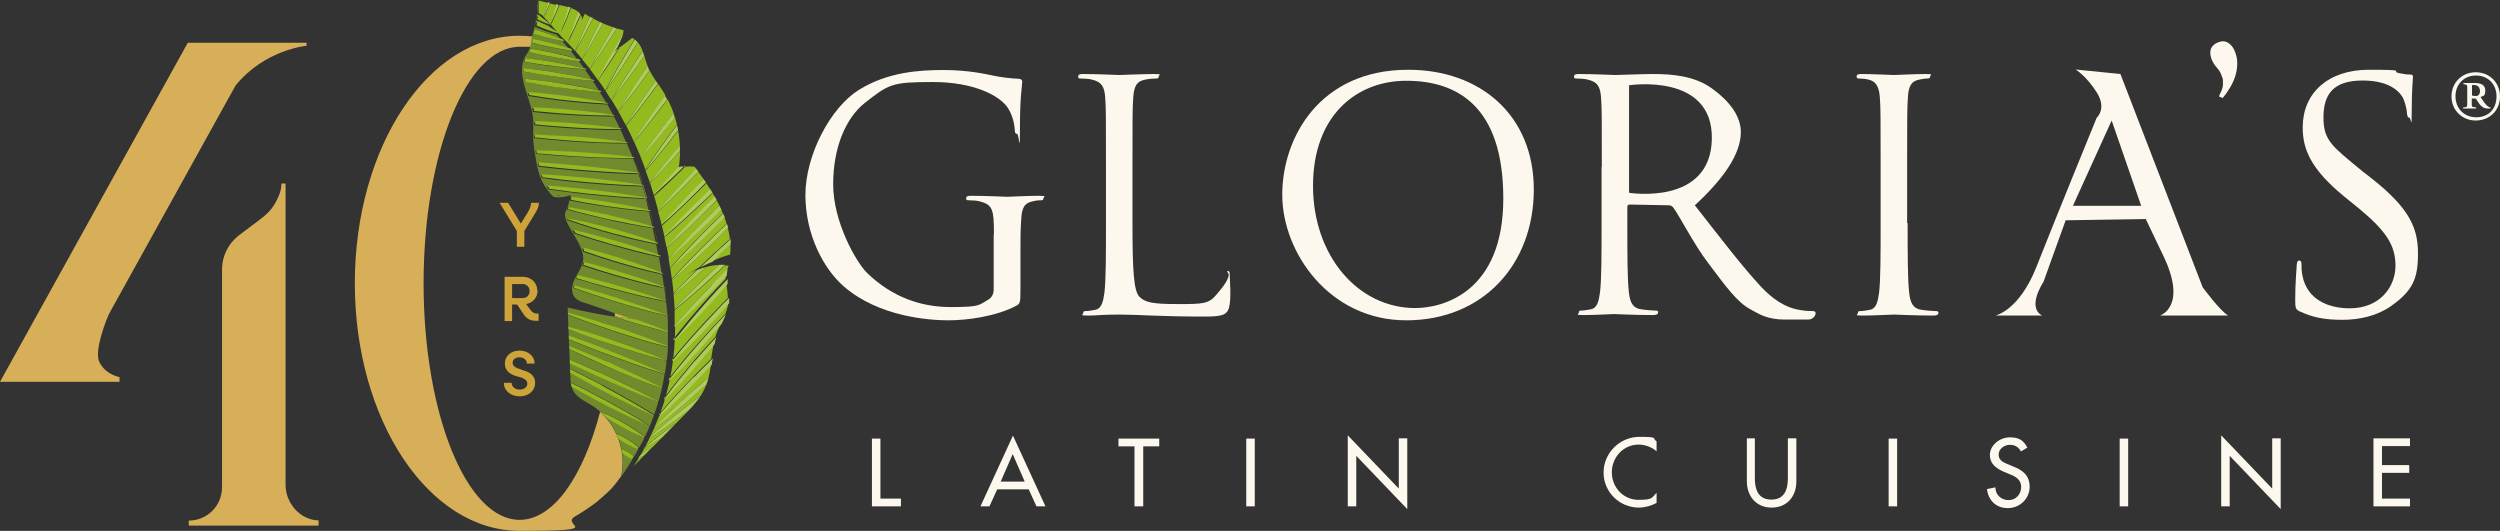 <?xml version="1.0" encoding="UTF-8"?>
<svg id="Layer_1" xmlns="http://www.w3.org/2000/svg" version="1.1" viewBox="0 0 999.8 212.3">
  <rect x="0" y="0" width="999.8" height="212.3" fill="#333333" stroke="none"/>
  <!-- Generator: Adobe Illustrator 29.7.1, SVG Export Plug-In . SVG Version: 2.1.1 Build 8)  -->
  <defs>
    <style>
      .st0, .st1 {
        fill: none;
      }

      .st2 {
        fill: #fdf8ed;
      }

      .st3 {
        fill: #93ba1f;
      }

      .st4 {
        fill: #cda33a;
      }

      .st1 {
        stroke: #000;
        stroke-miterlimit: 10;
        stroke-width: .7px;
      }

      .st5 {
        fill: #d7af58;
      }

      .st6 {
        fill: #afcb5c;
      }

      .st7 {
        fill: #708a2d;
      }
    </style>
  </defs>
  <g id="Components">
    <g id="a32d7b14-9732-44ef-9c1e-69ad47ef2fab_1">
      <path class="st5" d="M122.6,17.1v1.2s-16.7,1.5-28.4,15.9l-50.7,91.5h0c-.3.7-6.2,14.4-3.7,19.2,2.5,5,8,5.9,8,5.9v1.9H0L75.1,17.1h47.6,0Z"/>
      <path class="st5" d="M127.5,208.1c-7.3,0-13.3-6.8-13.3-14.2v-92h0v-28.5h-1.7s.5,3.1-2.9,8.6c-2.2,3.6-6.1,6.1-8.6,8-.8.6-4.3,3.2-5.7,4.3-4,3.2-6.4,8-6.5,13.1h0v87.5c0,7.4-6,13.3-13.3,13.3h0v2h51.9v-2h0Z"/>
      <path class="st0" d="M215.4.5h0c0-.2-.1-.3-.2-.4h0c.1,0,.2.2.3.4h-.1Z"/>
      <path class="st0" d="M209.1,113.6h-4.3v5.6h4.3c1.5,0,2.7-1.2,2.7-2.8s-1.1-2.8-2.7-2.8h0Z"/>
      <path class="st0" d="M169.4,113.3c0,52.2,17.2,94.6,38.4,94.6s25.4-17.2,32.2-43.2c-1-.9-2.1-1.7-3.3-2.5-2.8-1.8-6.2-3.2-7.7-6.2-.8-1.7-.9-3.7-1-5.6-.4-9.2-.7-18.4-1.1-27.6,6,1.4,12.1,2.6,18.2,3.6h0c.2,0,.4,0,.6,0v-1.9c-3.9-1.3-7.7-2.6-11.6-4-1.4-.5-2.9-1-3.9-2.1-1.6-1.9-1.2-4.8-.2-7.1,1.1-2.3,2.7-4.3,3.3-6.7,1.8-6.8-7.9-15.2-7-20,0,0,1.4-2.7,1.6-4.7.2-1.5.8-2.5.8-2.5,0,0-2.5.7-3.6.8-3,.4-3.5-.2-3.5-.2-.4-.2-1.8-1.7-3.5-4.3-1.6-2.6-2.5-5.6-3.1-8.6-.7-3.1-1.3-6.3-1.4-9.5-.2-3.3.2-6.5-.2-9.8-.9-7.5-7.4-17.5-2.6-24.6.5-.7.8-1.4,1.1-2-1.4-.4-2.9-.6-4.4-.6-21.2,0-38.4,42.4-38.4,94.6h.3ZM212,124.2c.6.9,1.5,1.4,2.5,1.4h.7v2.9h-1c-2.3,0-4-1-5.1-2.8l-2.5-3.7h-2v6.6h-3v-17.7h7.4c3.3,0,5.7,2.4,5.7,5.6s-1.9,4.9-4.6,5.4l1.8,2.4h.1ZM214,85.5l-4.2,6.9v6.3h-3v-6.3l-6.9-11.3h3.4l5.1,8.3,2.9-4.7c.8-1.4,1.2-2.5,1.2-3.6h3.2c0,1.5-.5,2.7-1.6,4.4h-.1,0ZM207.9,158.4c-3.6,0-6.3-2.4-6.3-5.4h3.1c0,1.5,1.4,2.7,3.2,2.7s3.1-1,3.1-2.4-1.6-2.3-3.8-2.8c-2.9-.7-5.2-2.2-5.2-5.2s2.6-5.2,5.9-5.2,6,2.2,6,5.2h-3.1c0-1.4-1.3-2.5-2.9-2.5s-2.8.9-2.8,2.2,1.4,2.2,3.6,2.7c3,.7,5.5,2.1,5.5,5.2s-2.7,5.4-6.2,5.4h-.1Z"/>
      <path class="st5" d="M266.9,139c0,1.7-.2,3.3-.4,5h0c.2-1.7.3-3.3.4-5v-.2h0v.2h0Z"/>
      <path class="st5" d="M266.9,138.5h0v-5.9h0v5.8h0Z"/>
      <path class="st5" d="M265.8,149.4h0c.3-1.7.5-3.5.7-5.2h0c-.2,1.7-.4,3.5-.7,5.2h0Z"/>
      <path class="st5" d="M266.9,126.1h0v.3h0c0,2,.2,4,.2,6h0v-.8c0-3.7-.2-7.4-.6-11h0c.2,1.8.3,3.7.4,5.5h0Z"/>
      <path class="st5" d="M264.6,155.1h0c.4-1.8.8-3.7,1.1-5.6h0c-.3,1.9-.7,3.7-1.1,5.5h0Z"/>
      <path class="st5" d="M265.9,114.9h0v.2h0c.2,1.8.4,3.6.6,5.3h0c-.3-3.7-.8-7.3-1.4-10.9h0c.3,1.8.5,3.6.8,5.4Z"/>
      <path class="st5" d="M253.5,182.5h0c.5-.9,1.1-1.9,1.6-2.8h0c-.5.9-1,1.9-1.6,2.8h0Z"/>
      <path class="st5" d="M245.8,126.5c3,.5,5.9.9,8.9,1.3h0c.3,0,.6,0,.9,0-3.2-1.1-6.5-2.2-9.7-3.3v1.9h0Z"/>
      <path class="st5" d="M263.9,102.1h0v.4h0c.4,2.3.8,4.5,1.2,6.8h0c-.6-3.9-1.4-7.9-2.2-11.8h0c.3,1.5.6,3,.9,4.6h.1Z"/>
      <path class="st5" d="M256.5,177.1c-.3.6-.6,1.2-1,1.8h0c.3-.6.7-1.2,1-1.8.4-.7.7-1.4,1-2.1h0c-.3.7-.7,1.4-1,2.1h0Z"/>
      <path class="st5" d="M257.7,174.7h0c1.4-2.8,2.6-5.7,3.6-8.6h0c-1.1,2.9-2.3,5.8-3.6,8.6h0Z"/>
      <path class="st5" d="M261.4,165.8h0c.6-1.7,1.2-3.4,1.7-5.2h0c-.5,1.7-1.1,3.5-1.7,5.2h0Z"/>
      <path class="st5" d="M263.2,160.4h0c.5-1.7.9-3.3,1.3-5h0c-.4,1.7-.8,3.4-1.3,5h0Z"/>
      <path class="st5" d="M248.4,190.5c2.1-9.2-1.4-19.5-8.4-25.8-6.8,26-18.7,43.2-32.2,43.2-21.2,0-38.4-42.4-38.4-94.6s17.2-94.6,38.4-94.6,2.9.2,4.4.6c.7-1.6.8-3,1.1-4.7-1.8-.2-3.6-.3-5.5-.3-36.4,0-65.9,44.3-65.9,99s29.5,99,65.9,99,15.4-2.1,22.4-5.9c2.4-1.4,4.7-2.9,6.9-4.5,1-.7,2-1.5,3.1-2.5.9-.8,1.9-1.7,2.8-2.5,1-.9,1.9-1.9,2.8-3,2.6-3.2,4.9-6.7,7-10.2h0c-1.4,2.3-2.8,4.6-4.4,6.8h0Z"/>
      <path class="st5" d="M257.3,74.3c.4,1.5,1,3.4,1.4,4.8h0v.2h0v.4c.4,1.4.7,2.8,1,4.3h0c-.3-1.4-.7-2.8-1-4.2-.5-1.7-1.1-4.1-1.7-5.9v.2h0l.2.2h.1Z"/>
      <path class="st5" d="M260,84.4c.5,2,1,4.1,1.4,6.1h0c-.5-2.1-1-4.2-1.5-6.3h0v.2h.1Z"/>
      <path class="st5" d="M253.4,62.8v.3c-.5-1.2-1-2.5-1.5-3.7.5,1.1.9,2.3,1.4,3.4h.1Z"/>
      <path class="st5" d="M255.7,69.1h0v.2h0c.5,1.4.9,2.7,1.3,4.1,0,.2,0,.4.2.6h0c0-.2,0-.4-.2-.5-1.1-3.5-2.3-7-3.6-10.4h0c.8,2,1.5,4,2.2,6h.1Z"/>
      <path class="st5" d="M262.9,97h0v.2c-.4-2.1-.9-4.1-1.3-6.2h0c.5,2,.9,4,1.3,6h0Z"/>
      <path class="st4" d="M212.4,81.1c0,1-.4,2.2-1.2,3.6l-2.9,4.7-5.1-8.3h-3.4l6.9,11.3v6.3h3v-6.3l4.2-6.9c1.1-1.8,1.6-2.9,1.6-4.4h-3.2.1,0Z"/>
      <path class="st4" d="M214.9,116.3c0-3.2-2.5-5.6-5.7-5.6h-7.4v17.7h3v-6.6h2l2.5,3.7c1.1,1.9,2.8,2.8,5.1,2.8h1v-2.9h-.7c-1,0-1.9-.5-2.5-1.4l-1.8-2.4c2.7-.5,4.6-2.6,4.6-5.4h-.1ZM209.1,119.2h-4.3v-5.6h4.3c1.5,0,2.7,1.2,2.7,2.8s-1.1,2.8-2.7,2.8h0Z"/>
      <path class="st4" d="M208.6,147.8c-2.1-.5-3.6-1.3-3.6-2.7s1.2-2.2,2.8-2.2,2.9,1,2.9,2.5h3.1c0-3-2.6-5.2-6-5.2s-5.9,2.1-5.9,5.2,2.4,4.5,5.2,5.2c2.3.5,3.8,1.4,3.8,2.8s-1.3,2.4-3.1,2.4-3.2-1.2-3.2-2.7h-3.1c0,3.1,2.7,5.4,6.3,5.4s6.2-2.2,6.2-5.4-2.5-4.5-5.5-5.2h.1Z"/>
      <path class="st7" d="M215.1,0h.2-.2Z"/>
      <path class="st7" d="M215.4.4c0,0-.1-.2-.2-.3,0,0,.1,0,.2.3Z"/>
      <path class="st7" d="M245.7,46h0v.2-.2ZM267.1,132.4c0-2,0-4-.2-6-7.3-1.7-14.7-3.8-21.9-6-5.2-1.6-10.4-3.3-15.6-5.2v-1c5.4,1.4,10.8,3,16,4.6,7.1,2.2,14.4,4.6,21.4,7.4,0-1.8-.2-3.7-.4-5.5-7.9-1.5-15.9-3.6-23.7-5.7-4.1-1.2-8.3-2.4-12.5-3.6.2-.4.4-.8.6-1.2,4.1,1,8.3,2.1,12.3,3.2,7.7,2.2,15.7,4.5,23.2,7.2-.2-1.8-.4-3.6-.6-5.3-6.8-1.4-13.8-3.3-20.5-5.2-4.1-1.2-8.2-2.5-12.3-3.9.2-.4.3-.8.4-1.1,4.2,1,8.3,2.2,12.4,3.4,6.6,2,13.5,4.2,19.9,6.7-.2-1.8-.5-3.6-.8-5.4-6.6-1.4-13.3-3.3-19.7-5.2-3.9-1.2-7.9-2.5-11.9-3.9,0-.5-.3-.9-.4-1.4,4.3,1.1,8.6,2.4,12.8,3.6,6.4,2,12.9,4.2,19.1,6.7-.4-2.3-.8-4.5-1.2-6.8-6.6-1.3-13.3-3.2-19.8-5-4.6-1.4-9.4-2.8-14.1-4.4-.3-.4-.5-.9-.8-1.3,5.1,1.2,10.3,2.6,15.3,4,6.4,1.9,12.9,3.9,19.2,6.2-.3-1.5-.6-3-.9-4.6-6-1.1-12.1-2.6-17.9-4.2-5.9-1.6-11.9-3.4-17.7-5.5,0,0,0-.3-.2-.4,6.1,1.1,12.3,2.7,18.3,4.2,5.8,1.6,11.7,3.3,17.4,5.4-.4-2-.9-4-1.3-6-6.2-.8-12.5-2.1-18.7-3.5-5.2-1.2-10.6-2.5-15.8-4,0-.2.2-.5.3-.8,5.3.8,10.7,1.9,15.9,3.1,6,1.4,12.2,2.9,18.2,4.7-.5-2-.9-4.1-1.4-6.1-6.7-.5-13.6-1.4-20.2-2.4-3.8-.6-7.7-1.3-11.6-2h0c0-.6.2-.9.3-1.3,3.9.5,7.8,1,11.5,1.6,6.6,1.1,13.4,2.2,19.9,3.8-.3-1.4-.7-2.9-1-4.3v-.4c-7.9-.3-16.1-1.1-24-1.9-5-.6-10-1.2-15-1.9-.3-.4-.6-.8-.8-1.3,5.4.4,10.8.9,16.1,1.5,7.8.9,16,1.9,23.7,3.4-.4-1.5-.9-3.3-1.4-4.8-8-.2-16.2-.8-24.1-1.5-5.3-.5-10.8-1.1-16.2-1.9-.2-.4-.3-.8-.4-1.1,5.6.3,11.3.8,16.8,1.3,7.9.8,16,1.7,23.8,3,0-.2,0-.4-.2-.6-.4-1.4-.9-2.7-1.3-4.1-8.8-.2-17.9-.9-26.7-1.6-4.4-.4-8.9-.9-13.3-1.4,0-.4-.2-.8-.3-1.1v-.3c4.6.3,9.3.7,13.8,1,8.7.8,17.8,1.8,26.5,3.1-.7-2-1.4-4-2.2-6-7.9,0-16-.3-23.8-.7-5-.3-10-.7-15.1-1.2,0-.4-.1-.8-.2-1.2,5.2,0,10.3.4,15.4.6,7.8.5,15.8,1.1,23.5,2.1-.4-1.2-.9-2.3-1.4-3.4-.3-.7-.6-1.5-.9-2.2-7.3,0-14.9-.3-22.1-.8-4.9-.4-10-.8-15-1.4v-1.1c5.1,0,10.2.4,15.1.8,7.2.6,14.7,1.2,21.9,2.4-.8-1.8-1.6-3.6-2.4-5.3-7.2,0-14.6-.3-21.8-.8-4.2-.3-8.5-.7-12.8-1.1v-1.3c4.3,0,8.7.4,12.9.7,7.1.5,14.5,1.2,21.6,2.3-.8-1.8-1.7-3.5-2.6-5.2-7.4,0-15.1-.4-22.5-.9-3.3-.3-6.6-.5-9.9-.9,0-.5-.2-1-.3-1.5,3.5.2,6.9.4,10.4.6,7.3.6,14.9,1.3,22.2,2.5-.8-1.5-1.6-3.1-2.5-4.6-6.4-.2-13-.9-19.3-1.6-4-.5-8.1-1.1-12.2-1.8-.1-.4-.3-.8-.4-1.2,4.3.3,8.6.8,12.8,1.3,6.3.8,12.8,1.7,19,3.1v.2c-.8-1.5-1.7-3-2.6-4.4-4.6-7.6-9.8-14.9-15.9-21.5v-.2h0l-1.7-1.9c-3-.8-5.9-1.8-8.7-3.1.1-.5.2-1.1.4-1.8,2.7,1.2,5.4,2.7,7.8,4.3l-2.5-2.8c-1.8-.6-3.6-1.3-5.2-2.2.1-.6.2-1.2.3-1.8,1.8,1.2,3.4,2.5,4.9,4l-3.3-3.8c-.5-.3-1-.6-1.5-.9v-1.8h0V1.1h0c.8,1.7-1,9.9-1.3,10.9-.4,1.2-.6,2.3-.8,3.2-.3,1.7-.4,3.1-1.1,4.7-.3.6-.6,1.3-1.1,2-4.8,7.1,1.7,17.1,2.6,24.6.4,3.2,0,6.5.2,9.8.2,3.2.8,6.4,1.4,9.5.6,3,1.5,6,3.1,8.5,1.7,2.6,3.1,4.1,3.5,4.3,0,0,.5.6,3.5.2,1,0,3.6-.8,3.6-.8,0,0-.7,1-.8,2.5-.3,2-1.6,4.7-1.6,4.7-.9,4.9,8.9,13.2,7,20-.7,2.4-2.3,4.5-3.3,6.7-1.1,2.3-1.4,5.2.2,7.1,1,1.1,2.4,1.7,3.9,2.1,3.9,1.3,7.7,2.6,11.6,4,3.2,1.1,6.5,2.2,9.7,3.3-.3,0-.6,0-.9-.1,4.2,1.5,8.3,3,12.4,4.6h0l.5-.5ZM214,11.8c3.8,1.1,7.5,2.4,11.1,4,.2.2.4.5.6.7-4.1-.7-8.2-1.7-12.1-3,.1-.5.3-1.1.4-1.7h0ZM213.2,15.5c.9.2,1.9.4,2.8.6,4.1,1,8.2,2.1,12.3,3.5.2.3.4.5.7.8-4.5-.6-8.9-1.5-13.3-2.5-.9-.2-1.8-.4-2.7-.7.1-.5.2-1.1.3-1.7h-.1ZM212.2,19.4c2.3.4,4.6.8,6.9,1.2,4.2.9,8.4,1.8,12.5,3.1.2.2.3.5.5.7-4.5-.4-9-1.2-13.4-2-2.4-.5-4.9-1-7.3-1.6.3-.5.5-.9.7-1.3h.1ZM210.1,23.2c2.3.3,4.5.6,6.7.9,5.8.9,11.8,1.9,17.5,3.4,0,0,0,.2.2.3-6-.3-12.1-1.1-18-1.9-2.3-.4-4.6-.7-6.9-1.1.1-.5.3-1,.4-1.5h.1ZM209.4,27.2c3.3.4,6.6.8,9.8,1.3,6.1,1,12.3,2,18.3,3.5,0,0,0,.2.2.3-6.2-.4-12.6-1.2-18.8-2.1-3.1-.5-6.3-1-9.5-1.6v-1.4h0ZM209.9,31.5c4.1.4,8.2.9,12.2,1.5,6,.9,12.2,1.9,18.2,3.4l.2.3c-6.2-.3-12.5-1.1-18.7-2-3.9-.6-7.8-1.2-11.7-2-.1-.4-.2-.8-.3-1.3h.1ZM222.3,78c.7,0,1.3,0,2,.2-.7.2-1.4,0-2-.2Z"/>
      <path class="st7" d="M228.9,19.3c-1.3-1.4-2.6-2.7-3.9-4h.1c1.3,1.2,2.5,2.5,3.7,3.8,0,0,0,.1.2.2h-.1Z"/>
      <path class="st7" d="M227,122.8c.4,9.2.7,18.4,1.1,27.6,0,1.9.2,3.9,1,5.6,1.5,3,4.8,4.4,7.7,6.2,1.2.7,2.3,1.6,3.3,2.5,7,6.3,10.5,16.6,8.4,25.8,1.6-2.2,3-4.4,4.4-6.8-1.5-.6-2.8-1.5-4-2.5,0-.5-.2-1.1-.3-1.6,1.9.6,3.6,1.6,5,2.9.5-.9,1.1-1.9,1.6-2.8-2.7-1.1-5.3-2.6-7.7-4.2-.3-.8-.6-1.5-.9-2.2,3.3,1.5,6.3,3.4,9.1,5.6.3-.6.6-1.2,1-1.8.4-.7.7-1.4,1-2.1-5.5-2.2-10.7-5-15.5-8.4l-2.1-2.1c6.4,2.6,12.4,6,17.8,10.2,1.3-2.8,2.6-5.7,3.6-8.6-7.2-3.1-14.4-6.8-21.4-10.5-4-2.1-8-4.3-11.9-6.6v-1.5c4.3,2.1,8.6,4.3,12.8,6.5,6.9,3.7,14,7.6,20.6,11.8.6-1.7,1.2-3.4,1.7-5.2-8.2-3.1-16.6-6.7-24.6-10.3-3.5-1.6-7.1-3.3-10.6-4.9v-1.6c3.9,1.6,7.7,3.3,11.4,5,8,3.6,16.2,7.5,23.9,11.6.5-1.7.9-3.3,1.3-5-7.5-2.7-15.1-5.9-22.4-9-4.8-2.1-9.7-4.3-14.5-6.7v-1.3c5.1,2,10.3,4.2,15.2,6.4,7.2,3.2,14.7,6.6,21.7,10.4.4-1.8.8-3.7,1.1-5.5-8.6-2.6-17.3-5.8-25.6-8.9-4.1-1.6-8.4-3.2-12.5-4.9v-1.5c4.5,1.6,8.9,3.2,13.2,4.8,8.3,3.2,16.9,6.6,25,10.3.3-1.7.5-3.5.7-5.2-7.5-1.8-15-4.2-22.3-6.6-5.6-1.9-11.2-3.9-16.8-6v-1c5.8,1.6,11.7,3.5,17.4,5.3,7.2,2.5,14.7,5.1,21.8,8.1.2-1.7.3-3.3.4-5v-.2c-7.4-1.8-14.8-4.2-22-6.5-5.9-2-11.9-4.1-17.8-6.4v-.8c6.2,1.7,12.3,3.6,18.3,5.6,7.1,2.4,14.5,5,21.5,7.9v-5.8c-7.3-1.8-14.7-4-21.9-6.3-6.1-1-12.2-2.2-18.2-3.6h0v-.2h0ZM259.7,170.3c-7.3-3.1-14.7-6.8-21.7-10.5-3.1-1.6-6.2-3.3-9.3-5.1-.2-.6-.3-1.2-.4-1.8,3.5,1.7,7.1,3.5,10.5,5.3,7,3.7,14.2,7.7,20.9,12h0Z"/>
      <path class="st3" d="M253.4,62.8c-7.7-1-15.8-1.6-23.5-2.1-5.1-.3-10.2-.5-15.4-.6,0,.4.1.8.2,1.2,5,.5,10.1.8,15.1,1.2,7.8.4,15.9.8,23.8.7h0v-.3h-.2Z"/>
      <path class="st3" d="M219.1,20.7c-2.3-.5-4.6-.9-6.9-1.2-.2.4-.4.9-.7,1.3,2.4.6,4.9,1.1,7.3,1.6,4.4.8,8.9,1.6,13.4,2.1-.2-.2-.3-.5-.5-.7-4.1-1.2-8.4-2.2-12.5-3.1h-.1Z"/>
      <path class="st3" d="M258.7,79.1h0c-7.8-1.4-15.9-2.5-23.7-3.4-5.3-.6-10.7-1.1-16.1-1.5.3.4.6.9.8,1.3,5,.7,10.1,1.4,15,1.9,7.9.8,16.1,1.6,24,1.9h0v-.2h0Z"/>
      <path class="st3" d="M239.3,148.8c-3.8-1.7-7.6-3.4-11.4-5v1.6c3.6,1.7,7.1,3.3,10.6,4.9,8,3.6,16.3,7.2,24.6,10.3h0v-.3h0c-7.8-4.1-16-8-23.9-11.6h.1,0Z"/>
      <path class="st3" d="M240.7,139c-4.3-1.6-8.8-3.3-13.2-4.8v1.5c4.2,1.7,8.4,3.3,12.5,4.9,8.4,3.1,17.1,6.3,25.6,8.9h0v-.2h0c-8.1-3.7-16.7-7.1-25-10.3h.1,0Z"/>
      <path class="st3" d="M254.7,127.8h0c-3-.4-5.9-.8-8.9-1.3-.2,0-.4,0-.6,0h0c7.2,2.3,14.6,4.5,21.9,6.3h0v-.3h0c-4-1.6-8.2-3.2-12.4-4.6h0Z"/>
      <path class="st3" d="M245.5,130.6c-6-2-12.2-3.9-18.3-5.6v.8c5.8,2.3,11.9,4.4,17.8,6.4,7.2,2.3,14.6,4.7,22,6.5h0v-.3h0c-7-2.9-14.3-5.5-21.5-7.9h0Z"/>
      <path class="st3" d="M267,126.1h0c-6.9-2.7-14.3-5.1-21.4-7.4-5.2-1.6-10.7-3.2-16-4.6v1c5.2,1.9,10.4,3.6,15.6,5.2,7.1,2.2,14.6,4.3,21.9,6h0v-.3h-.1Z"/>
      <path class="st3" d="M246,102.6c-4.2-1.3-8.5-2.5-12.8-3.6.2.5.3.9.4,1.4,4,1.4,8,2.7,11.9,3.9,6.4,1.9,13.1,3.9,19.7,5.2h0v-.2h0c-6.2-2.5-12.8-4.7-19.1-6.7h0Z"/>
      <path class="st3" d="M266,114.9h0c-6.5-2.6-13.3-4.7-19.9-6.7-4.1-1.2-8.2-2.3-12.4-3.4,0,.4-.3.8-.4,1.1,4.1,1.4,8.2,2.7,12.3,3.9,6.7,1.9,13.6,3.9,20.5,5.2h0v-.2h-.1Z"/>
      <path class="st3" d="M263.9,102.1h0c-6.3-2.3-12.8-4.4-19.2-6.2-5-1.4-10.2-2.8-15.3-4,.2.4.5.9.8,1.3,4.7,1.6,9.4,3,14.1,4.4,6.5,1.8,13.2,3.6,19.8,5h0v-.4h-.2Z"/>
      <path class="st3" d="M224.3,78.2c-.7,0-1.3,0-2-.2.6.3,1.2.3,2,.2Z"/>
      <path class="st3" d="M240.1,80.3c-3.8-.6-7.7-1.1-11.5-1.6,0,.3-.2.7-.3,1.2h0c3.9.8,7.7,1.5,11.6,2.1,6.6,1,13.5,1.9,20.2,2.4h0v-.3h0c-6.5-1.6-13.3-2.7-19.9-3.8,0,0-.1,0-.1,0Z"/>
      <path class="st3" d="M243.3,85.9c-5.2-1.1-10.6-2.2-15.9-3.1,0,.3-.2.5-.3.8,5.2,1.5,10.6,2.8,15.8,4,6.1,1.3,12.4,2.6,18.7,3.5h0v-.4h0c-5.9-1.8-12.1-3.3-18.2-4.7h-.1Z"/>
      <path class="st3" d="M233.4,71c-5.5-.5-11.2-1-16.8-1.3.1.4.3.8.4,1.2,5.4.7,10.8,1.3,16.2,1.8,7.9.7,16.1,1.4,24.1,1.5h0v-.2h0c-7.8-1.3-16-2.2-23.8-3h-.1,0Z"/>
      <path class="st3" d="M255.7,69.1h0c-8.7-1.4-17.7-2.3-26.5-3.1-4.5-.4-9.2-.8-13.8-1.1v.3c0,.4.2.7.3,1.1,4.5.5,9,1,13.4,1.4,8.8.7,17.9,1.4,26.7,1.6h0v-.2h0Z"/>
      <path class="st3" d="M248.5,51.4c-7.1-1.1-14.5-1.7-21.6-2.3-4.3-.3-8.6-.5-12.9-.7v1.3c4.3.5,8.6.8,12.8,1.1,7.2.5,14.6.9,21.8.8v-.2h-.1Z"/>
      <path class="st3" d="M229.1,54.6c-5-.3-10.1-.6-15.2-.8v1.1c5,.6,10.1,1,15,1.4,7.3.5,14.8.9,22.1.8v-.2c-7.2-1.1-14.7-1.8-21.9-2.4h0Z"/>
      <path class="st3" d="M245.8,46.2v-.2c-7.3-1.2-14.9-1.9-22.2-2.5-3.4-.2-6.9-.5-10.3-.6.1.5.2,1,.3,1.5,3.3.3,6.6.6,9.9.9,7.4.5,15,1,22.5.9,0,0-.2,0-.2,0Z"/>
      <path class="st3" d="M219.2,28.5c-3.2-.5-6.5-.9-9.8-1.3v1.4c3.2.6,6.3,1.1,9.5,1.6,6.2.9,12.5,1.7,18.8,2.1,0,0,0-.2-.2-.3-6-1.5-12.2-2.5-18.3-3.5h0Z"/>
      <path class="st3" d="M240.5,36.7c0,0,0-.2-.2-.3-6-1.4-12.2-2.4-18.2-3.4-4-.6-8.1-1.1-12.2-1.5,0,.4.2.8.3,1.3,3.9.7,7.8,1.4,11.7,2,6.1.8,12.5,1.6,18.7,2h-.1Z"/>
      <path class="st3" d="M234.6,27.8s0-.2-.2-.3c-5.7-1.4-11.7-2.5-17.5-3.4-2.2-.3-4.5-.6-6.7-.9-.2.5-.3,1-.4,1.5,2.3.4,4.6.8,6.9,1.1,5.9.8,12,1.6,18,1.9h-.1Z"/>
      <path class="st3" d="M216,16.1c-.9-.2-1.9-.4-2.8-.6,0,.6-.2,1.1-.3,1.6.9.2,1.8.5,2.7.7,4.4,1,8.8,1.9,13.3,2.5-.2-.3-.4-.5-.6-.8-4-1.4-8.1-2.4-12.3-3.4h0Z"/>
      <path class="st3" d="M213.5,13.5c4,1.3,8,2.3,12.1,3-.2-.2-.4-.5-.6-.7-3.6-1.6-7.3-2.9-11.1-4-.2.6-.3,1.2-.4,1.7Z"/>
      <path class="st3" d="M214.9,7.7c1.7.9,3.4,1.6,5.2,2.2-1.5-1.5-3.2-2.8-4.9-4,0,.6-.2,1.2-.3,1.8h0Z"/>
      <path class="st3" d="M228.7,154.8c3.1,1.7,6.2,3.4,9.3,5.1,7,3.7,14.4,7.4,21.7,10.5-6.7-4.3-13.9-8.3-20.9-12-3.4-1.8-6.9-3.6-10.5-5.3,0,.6.2,1.2.4,1.8h0Z"/>
      <path class="st3" d="M239.9,164.5c.8.7,1.5,1.4,2.1,2.1,4.8,3.4,10.1,6.2,15.5,8.4h0c0-.1,0-.2.2-.3h0c-5.5-4.2-11.5-7.6-17.8-10.2h0Z"/>
      <path class="st3" d="M246.4,173.3c.3.7.6,1.5.9,2.2,2.4,1.7,5,3.1,7.7,4.2h0c0-.3.3-.5.4-.8h0c-2.8-2.3-5.9-4.2-9.1-5.6h.1Z"/>
      <polygon class="st3" points="255.3 184.5 255.3 184.5 255.3 184.5 255.3 184.5"/>
      <path class="st3" d="M248.5,179.6c0,.5.2,1.1.3,1.6,1.2,1.1,2.6,1.9,4,2.5h0c.2-.4.4-.8.7-1.2h0c-1.4-1.3-3.2-2.3-5-2.9h0Z"/>
      <path class="st3" d="M240.8,154.1c-4.2-2.2-8.5-4.4-12.8-6.5v1.5c4,2.3,8,4.5,11.9,6.6,6.9,3.6,14.2,7.3,21.4,10.5h0v-.2h0c-6.6-4.2-13.7-8.1-20.6-11.8h.1Z"/>
      <path class="st3" d="M262.9,97c-5.7-2-11.6-3.8-17.4-5.4-6-1.6-12.2-3.1-18.3-4.2,0,0,0,.3.2.4,5.8,2.1,11.8,3.9,17.7,5.5,5.9,1.5,11.9,3.1,17.9,4.2h0v-.5h-.1Z"/>
      <path class="st3" d="M243.1,41.2c-6.2-1.4-12.7-2.3-19-3.1-4.2-.5-8.5-1-12.8-1.3.1.4.3.8.4,1.2,4.1.7,8.2,1.3,12.2,1.8,6.3.7,12.9,1.4,19.3,1.6v-.2h0Z"/>
      <path class="st3" d="M244.7,135.9c-5.7-1.9-11.5-3.7-17.4-5.3v1c5.5,2.2,11.2,4.2,16.8,6,7.3,2.4,14.9,4.8,22.3,6.6h0v-.2h0c-7.1-3-14.5-5.6-21.8-8.1h.1Z"/>
      <path class="st3" d="M242.9,144.7c-5-2.2-10.1-4.3-15.2-6.4v1.3c4.8,2.3,9.7,4.5,14.5,6.7,7.3,3.2,14.9,6.4,22.4,9h0v-.3h0c-7-3.7-14.5-7.1-21.7-10.4h0Z"/>
      <path class="st3" d="M243.3,113.2c-4-1.1-8.2-2.2-12.3-3.2-.2.4-.4.8-.6,1.2,4.2,1.3,8.4,2.5,12.5,3.6,7.7,2.1,15.8,4.2,23.7,5.7h0c-7.5-2.8-15.5-5.2-23.2-7.3,0,0-.1,0-.1,0Z"/>
      <path class="st3" d="M292.1,96.5v1c-1.6,1.5-3.2,3.1-4.8,4.5-.9.8-1.7,1.6-2.6,2.4h0c2.4-1,4.8-1.9,7.3-2.6.2-1.8.2-3.6,0-5.4h.1ZM292,101.9h0Z"/>
      <path class="st3" d="M270,130.6c0,11.9-1.9,23.8-6.1,35.1-2.7,6.9-6.1,14.2-10.5,20.7l1.9-1.9c-.2,0-.3,0-.5-.1,0,0,0-.2.2-.3,0,.1.2.3.3.4.8-.8,1.5-1.6,2.3-2.3l3.1-3.1c4.4-4.5,8.9-9,13.3-13.5.8-.8,1.7-1.7,2.5-2.6-.4.5-.8.9-1.3,1.3-5,3.8-10.2,7.6-15.5,11h0c0-.3.2-.5.4-.8,5.1-4.6,10.6-8.9,16-13.1,1.3-1,2.7-2.1,4.1-3.1-1.1,1.6-2.3,3.1-3.6,4.5,1.8-1.9,3.5-4,4.7-6.4.5-.9.8-1.7,1.2-2.6-1.4,1.3-2.9,2.6-4.3,3.9-5.4,4.8-11,9.6-16.8,14,0-.3.3-.6.4-.9,4.9-5,10.1-9.8,15.2-14.4,2.1-1.8,4.2-3.7,6.4-5.5-.3,1-.5,2-.9,2.9,1.2-3.3,1.7-6.8,2.2-10.4,0,.8-.2,1.7-.4,2.5-2,2.1-4,4.3-6,6.3-4.8,4.9-9.7,9.8-14.8,14.4v-.2c0-.2.2-.4.2-.6v-.3h0c4.2-5,8.7-9.8,13.1-14.4,2.5-2.5,5-5.1,7.6-7.6.3-2,.6-4,1-5.9-2.2,2.7-4.4,5.4-6.7,8-4.2,4.8-8.6,9.8-13.2,14.3,0-.3.2-.7.3-1,3.6-5,7.7-9.8,11.6-14.5,2.8-3.2,5.7-6.5,8.7-9.7h0c.2-.6.4-1.2.6-1.8.6-1.5,1.3-3,2-4.4,0,.3-.3.6-.4.9-2.3,2.8-4.7,5.6-7.1,8.3-4.4,4.9-9,9.9-13.8,14.5,0-.3,0-.6.2-.9,3.9-5.1,8.1-10.1,12.3-14.8,3.2-3.6,6.6-7.3,10.1-10.9-.4.9-.8,1.9-1.2,2.8,1.1-2.3,2.1-4.5,2.4-7v-1.2,1c-2.4,2.7-4.9,5.4-7.3,8.1-4.8,5.1-9.9,10.4-15.1,15.1v-.6c4.3-5.4,9.1-10.7,13.7-15.7,2.8-3,5.7-6,8.6-9v1c0-2.2-.3-4.5-.6-6.7h0c-2.2,2.6-4.4,5.1-6.6,7.6-4.7,5.1-9.5,10.4-14.6,15.1v-.5c4.1-5.4,8.7-10.7,13.2-15.8,2.5-2.8,5.1-5.6,7.7-8.3v-1.4c-1.5,1.6-3.1,3.2-4.6,4.8-5.2,5.3-10.6,10.7-16.2,15.6h.6,0ZM257.2,180.3c0,.1.3.3.4.4-.2,0-.4-.1-.6-.2v-.2h.2ZM261.5,178.2c-.3.3-.5.5-.8.8-1,1-2,2-2.9,3-.8.4-1.5.9-2.3,1.3.2-.3.4-.6.6-1,1.8-1.4,3.6-2.8,5.5-4.1h-.1ZM270.4,169.2c-2,2-3.9,4-5.9,5.9-2.3,1.5-4.6,2.9-6.9,4.3v-.2c0-.2.2-.4.3-.5,4-3.3,8.2-6.4,12.3-9.4h.2Z"/>
      <path class="st3" d="M224.9,15.2h0Z"/>
      <path class="st3" d="M257,20.4c0,.3.2.6.3.9-.6-1.9-1.4-3.7-2.8-4.9.2.2.4.4.6.6-4.1,6.6-8.4,13.2-12.9,19.4.8,1.2,1.5,2.4,2.3,3.6,3.9-6.6,8.2-13.2,12.5-19.6h0Z"/>
      <path class="st3" d="M227.6,2.9c.2,0,.4,0,.6.2-.2,0-.4,0-.6-.2Z"/>
      <path class="st3" d="M290.9,112.6h0q0,0,0,0Z"/>
      <path class="st3" d="M253.9,15.8c-.3-.2-.7-.5-1.1-.6-1.6,1.3-3.2,2.5-4.9,3.7-2.8,4.5-5.7,8.9-8.7,13.1,1,1.3,1.9,2.7,2.8,4.1v.2c3.6-6.9,7.6-13.8,11.7-20.5h.2Z"/>
      <path class="st3" d="M269.8,123.9v6.3c4.7-5.6,9.9-11.1,15-16.3,2-2,4-4.1,6.1-6.1h0c0-.5.3-1.1.5-1.6-.5,0-1,0-1.5,0-.8.8-1.6,1.5-2.4,2.3-5.7,5.3-11.7,10.7-17.8,15.6h0Z"/>
      <path class="st3" d="M287.7,82.2c-.3-.7-.7-1.4-1.1-2.1-.3.4-.7.7-1,1.1-6.1,6-12.4,12.2-18.9,17.9.3,1.4.5,2.8.8,4.2,5.6-6.3,11.7-12.5,17.6-18.5.9-.9,1.8-1.7,2.6-2.6h0Z"/>
      <path class="st3" d="M246.9,19c0-.1.2-.2.2-.4,0,.1-.2.2-.2.4Z"/>
      <path class="st3" d="M269.8,123.4c5.3-5.6,11-11.2,16.6-16.4.4-.3.8-.7,1.1-1-1.8,0-3.5.3-5.2.8-4.2,3.8-8.5,7.6-12.9,11.2.2,1.8.3,3.7.4,5.5h0Z"/>
      <path class="st3" d="M246.3,19.9s0-.2.2-.3c0,0,0,.2-.2.3Z"/>
      <path class="st3" d="M285.8,78.6c.3.5.6,1,.9,1.6-2.6-4.7-5.7-9.2-8.9-13.5-1.3-.2-2.6-.2-3.8,0-4.1,4-8.2,8-12.4,11.7.6,2,1.1,3.9,1.6,5.9,4.8-5.8,10-11.4,15.1-16.9.3.5.7.9,1,1.4-5.2,5.4-10.6,10.8-16.1,15.8,0,.4.2.7.3,1.1.4,1.4.7,2.8,1.1,4.2,5.3-6.1,11.1-12.2,16.8-18,.3.5.7,1,1,1.5-5.7,5.7-11.7,11.5-17.7,16.9.4,1.4.7,2.9,1,4.3,5.8-6.4,12.1-12.7,18.3-18.7.3.5.6,1,.9,1.5-6.2,5.9-12.6,12-19.2,17.5.3,1.4.6,2.7.9,4.1,5.6-6.4,11.7-12.8,17.7-18.8.5-.5.9-.9,1.4-1.4h0v-.2h.1Z"/>
      <path class="st3" d="M290.9,108.4h0q0,0,0,0Z"/>
      <path class="st3" d="M278.8,107.9c.6-.2,1.1-.4,1.7-.6-.6.2-1.1.4-1.7.6Z"/>
      <path class="st3" d="M271.4,67.1v.3h0c.8-5,.7-10.1-.2-15.1-4.2,5.4-8.5,10.9-13,16,.6,1.6,1.1,3.1,1.7,4.7,3.8-5,7.9-10,12-14.9v2.4c-3.9,4.3-7.9,8.6-11.9,12.7.5,1.6,1,3.2,1.5,4.9,3.2-3.7,6.5-7.4,9.9-11h0Z"/>
      <path class="st3" d="M259,26.5c-.6-1.6-1.1-3.4-1.6-5.1,0,.3.2.6.3.9-4.2,6-8.6,12.1-13.1,17.7.9,1.5,1.8,3,2.7,4.5,3.6-6.1,7.7-12.2,11.7-18.1h0Z"/>
      <path class="st3" d="M288.9,105.9h1.2-1.2Z"/>
      <path class="st3" d="M280.6,107.2c.6-.2,1.2-.4,1.7-.5-.6.2-1.2.3-1.7.5Z"/>
      <path class="st3" d="M287.6,106h1.2-1.2Z"/>
      <path class="st3" d="M282.3,105.7h0Z"/>
      <path class="st3" d="M264.7,35.8c-.5-.7-1-1.5-1.5-2.2h0c-4.1,5.6-8.4,11.3-12.8,16.6,1.1,2.1,2.1,4.2,3.1,6.4,3.9-6.3,8.3-12.5,12.6-18.5-.4-.8-.9-1.5-1.4-2.3h0Z"/>
      <path class="st3" d="M272,67.1s.2,0,.4,0c0,0-.3,0-.4,0Z"/>
      <path class="st3" d="M259.8,28.2h0c-4,5.6-8.2,11.2-12.5,16.4,1,1.8,2,3.6,3,5.5,3.7-6,7.8-12.1,11.9-17.9-.9-1.3-1.7-2.6-2.4-4h0Z"/>
      <path class="st3" d="M274,66.6c-.2,0-.4,0-.6,0,.2,0,.4,0,.6,0Z"/>
      <path class="st3" d="M287.7,82.2c.3.5.5,1.1.8,1.6-.3-.5-.5-1.1-.8-1.6Z"/>
      <path class="st3" d="M273.2,66.7c-.2,0-.3,0-.5,0,.2,0,.3,0,.5,0Z"/>
      <path class="st3" d="M270.7,50c.2.7.3,1.5.5,2.2-.9-5-2.6-9.8-5.1-14.1.3.5.6,1.1.9,1.6-4.3,5.8-8.8,11.6-13.4,17,.9,2.1,1.8,4.1,2.7,6.2,4.1-6,8.6-12,13.1-17.8.2.6.4,1.3.6,1.9-4.4,5.4-9,10.9-13.7,16,.6,1.6,1.3,3.2,1.8,4.8,3.9-6.1,8.3-12.1,12.6-17.9h0Z"/>
      <path class="st3" d="M248.3,16.3c0,.2-.2.4-.2.6,0-.2.2-.4.2-.6Z"/>
      <path class="st3" d="M249.4,12.1c-.9-.2-1.8-.5-2.7-.7h0c-3.5,5.5-7.1,11-10.8,16.2,1.1,1.5,2.2,3,3.3,4.5,3-6,6.4-11.9,9.8-17.8.2-.7.3-1.4.4-2.2h0Z"/>
      <path class="st3" d="M245.2,10.9h0c-3-1-5.8-2.2-8.5-3.8.2,0,.3.2.5.3-2.3,4.4-4.6,8.8-7.1,13,.9,1,1.8,2.1,2.7,3.2,2.2-4.9,4.6-9.9,7.1-14.8.4.2.9.4,1.3.6-2.7,4.8-5.5,9.7-8.4,14.3,1,1.3,2.1,2.5,3.1,3.8,2.9-5.5,6.1-11.1,9.3-16.6h0Z"/>
      <path class="st3" d="M232.1,5.8c0-.2-.2-.4-.4-.5,0,.2.3.3.4.5Z"/>
      <path class="st3" d="M231.1,4.7c.2.2.4.3.5.5-.2-.2-.3-.3-.5-.5Z"/>
      <path class="st3" d="M254.6,16.4c-.2-.2-.4-.4-.7-.5.2.2.5.3.7.5Z"/>
      <path class="st3" d="M249,14.2c0,.2,0,.5-.2.7,0-.2,0-.4.2-.7Z"/>
      <path class="st3" d="M248.7,15.2c0,.2,0,.4-.2.6,0-.2.2-.4.2-.6Z"/>
      <path class="st3" d="M259.6,27.9c-.2-.3-.3-.7-.4-1,0,.3.3.7.4,1Z"/>
      <path class="st3" d="M286.2,100.8c1.9-1.8,3.8-3.6,5.8-5.3v1c-.4-4.4-1.7-8.6-3.6-12.7-.7.7-1.5,1.5-2.2,2.2-6,5.9-12.3,12-18.8,17.5.2,1.2.4,2.5.6,3.7,5.1-5.9,10.8-11.7,16.3-17.2,1.6-1.5,3.2-3.1,4.8-4.7.2.5.4,1.1.7,1.7-1.4,1.4-2.8,2.8-4.2,4.2-5.6,5.5-11.5,11.2-17.5,16.3.2,1.4.4,2.7.6,4.1,5.2-5.9,11-11.6,16.6-17.1,1.8-1.7,3.5-3.4,5.3-5.1.2.6.3,1.2.5,1.8-1.5,1.5-3.1,3.1-4.6,4.6-5.7,5.5-11.7,11.1-17.7,16.2.2,1.8.4,3.6.6,5.4,3-3.2,6.2-6.4,9.4-9.6-1.3.5-2.5,1.2-3.7,1.9,1.5-1,3.1-2,4.7-2.9h0c2.1-2.1,4.3-4.1,6.4-6.1h0Z"/>
      <path class="st3" d="M247.6,17.7c0,.1,0,.3-.2.4,0-.1,0-.3.2-.4Z"/>
      <polygon class="st3" points="245.6 20.7 245.6 20.7 245.6 20.7 245.6 20.7"/>
      <path class="st7" d="M215.1,0h0Z"/>
      <path class="st3" d="M215.1,0h0Z"/>
      <path class="st3" d="M257.2,180.3v.2c.2,0,.4.1.6.2,0-.1-.3-.3-.4-.4h-.2Z"/>
      <path class="st3" d="M257.2,180.3v.2c.2,0,.4.1.6.2,0-.1-.3-.3-.4-.4h-.2Z"/>
      <path class="st3" d="M254.8,184.4c.2,0,.3,0,.5.1h0c0-.1-.2-.3-.3-.4,0,0,0,.2-.2.3h0Z"/>
      <path class="st3" d="M254.8,184.4c.2,0,.3,0,.5.1h0c0-.1-.2-.3-.3-.4,0,0,0,.2-.2.3h0Z"/>
      <path class="st6" d="M255.4,183.3c.8-.4,1.5-.9,2.3-1.3,1-1,2-2,2.9-3,.3-.3.5-.5.8-.8-1.9,1.4-3.7,2.7-5.5,4.1-.2.3-.4.6-.6,1h.1Z"/>
      <path class="st6" d="M257.8,179.1v.2c2.3-1.4,4.6-2.8,6.9-4.3,2-2,3.9-4,5.9-5.9-4.2,3-8.4,6.2-12.3,9.4,0,.2-.2.4-.3.5h-.2Z"/>
      <path class="st6" d="M280.2,158.3c-1.4,1-2.7,2.1-4.1,3.1-5.4,4.2-10.9,8.5-16,13.1,0,.3-.2.5-.4.8h0c5.3-3.4,10.5-7.2,15.5-11,.4-.4.9-.9,1.3-1.3h0c1.3-1.5,2.6-3,3.6-4.6h.1Z"/>
      <path class="st6" d="M283.4,150.9c-2.1,1.8-4.3,3.7-6.4,5.5-5.1,4.6-10.4,9.4-15.2,14.4,0,.3-.3.6-.4.9,5.8-4.4,11.4-9.2,16.8-14,1.4-1.3,2.9-2.6,4.3-3.9h0c.4-1,.6-1.9.9-2.9h0Z"/>
      <path class="st6" d="M277.2,151c-4.4,4.6-9,9.5-13.1,14.4h0v.3c0,.2-.2.4-.2.6v.2c5.1-4.5,10.1-9.5,14.8-14.4,2-2.1,4-4.2,6-6.3,0-.8.2-1.6.4-2.5h0c-2.6,2.5-5.1,5.1-7.6,7.6h-.3,0Z"/>
      <path class="st6" d="M277.8,144.4c-3.9,4.7-8,9.5-11.6,14.5,0,.3-.2.7-.3,1,4.6-4.5,9-9.5,13.2-14.3,2.2-2.6,4.5-5.3,6.7-8h0c.2-.9.4-1.9.7-2.8h0c-3,3.2-5.9,6.5-8.7,9.7h0Z"/>
      <path class="st6" d="M280.3,136.5c-4.2,4.8-8.4,9.7-12.3,14.8,0,.3,0,.6-.2.9,4.8-4.6,9.4-9.6,13.8-14.5,2.4-2.7,4.7-5.5,7.1-8.3,0-.3.3-.6.4-.9h0c.4-.9.9-1.9,1.2-2.8-3.5,3.5-6.8,7.2-10.1,10.9h.1Z"/>
      <path class="st6" d="M291.5,119.2c-3,2.9-5.8,6-8.6,9-4.7,5-9.4,10.3-13.7,15.7v.6c5.2-4.8,10.3-10,15.1-15.1,2.4-2.6,4.9-5.3,7.3-8.1v-1h0v-1h-.1,0Z"/>
      <path class="st6" d="M269.8,135.7v.5c5-4.8,9.9-10,14.6-15.1,2.2-2.5,4.4-5,6.6-7.6h0v-.9h0v-1h0c-2.6,2.7-5.2,5.5-7.7,8.3-4.5,5.1-9.1,10.4-13.2,15.8h-.3Z"/>
      <path class="st6" d="M284.9,113.8c-5.1,5.2-10.3,10.7-15,16.3h0v.5h0c5.6-4.9,11-10.3,16.2-15.6,1.5-1.6,3.1-3.2,4.6-4.8h0c0-.6,0-1.2.2-1.9h0v-.7h0c-2.1,2-4.1,4.1-6.1,6.1h0Z"/>
      <path class="st6" d="M292,101.9h0Z"/>
      <path class="st6" d="M269.8,123.4h0v.4h0c6.1-4.9,12.1-10.3,17.8-15.6.8-.8,1.6-1.5,2.4-2.3h-2.4c-.4.3-.8.7-1.1,1-5.6,5.3-11.3,10.8-16.6,16.4h-.1,0Z"/>
      <path class="st6" d="M287.4,102.1c1.6-1.5,3.2-3,4.8-4.5v-1h0v-1c-2,1.8-3.9,3.6-5.8,5.3-2.1,2-4.3,4.1-6.4,6.1h0c.8-.4,1.6-.9,2.4-1.2h0c.8-.4,1.6-.8,2.5-1.1h0c.9-.8,1.8-1.6,2.6-2.4h0v-.2h-.1Z"/>
      <path class="st6" d="M269.4,117.5h0v.5h0c4.4-3.6,8.7-7.4,12.9-11.2h0c-.6.2-1.2.3-1.7.5h0c-.6.2-1.1.4-1.7.6h0c-3.2,3.1-6.4,6.3-9.4,9.6h-.1,0Z"/>
      <path class="st6" d="M291.2,91.3c0-.6-.3-1.2-.5-1.8-1.8,1.7-3.6,3.4-5.3,5.1-5.6,5.5-11.3,11.2-16.6,17.1h0v.3h0c6.1-5.1,12-10.7,17.7-16.2,1.5-1.5,3.1-3,4.6-4.6h0Z"/>
      <path class="st6" d="M289.9,87.1c-.2-.6-.4-1.1-.7-1.7-1.6,1.6-3.2,3.1-4.8,4.7-5.5,5.5-11.1,11.3-16.3,17.2h0v.3h0c6-5.1,11.9-10.8,17.5-16.3,1.4-1.4,2.8-2.8,4.2-4.2h0Z"/>
      <path class="st6" d="M288.5,83.8h0c-.3-.5-.5-1.1-.8-1.6h0c-.9.9-1.8,1.7-2.6,2.6-5.9,5.9-12,12.1-17.6,18.5h0v.3h0c6.4-5.5,12.7-11.6,18.8-17.5.7-.7,1.5-1.5,2.2-2.2h0Z"/>
      <path class="st6" d="M286.7,80.1h0c-.3-.5-.6-1-.9-1.6-.5.5-.9.9-1.4,1.4-6,6-12.1,12.4-17.7,18.8h0v.3h0c6.5-5.6,12.8-11.8,18.9-17.9.3-.4.7-.7,1-1.1h.1Z"/>
      <path class="st6" d="M284,75.6c-6.2,6-12.5,12.3-18.3,18.7h0v.3h0c6.5-5.5,13-11.6,19.2-17.5-.3-.5-.6-1-.9-1.5h0Z"/>
      <path class="st6" d="M281.4,71.7c-5.7,5.8-11.5,11.9-16.8,18h0v.2h0c6.1-5.3,12-11.1,17.7-16.9-.3-.5-.7-1-1-1.5h0v.2h0Z"/>
      <path class="st6" d="M279.3,68.7c-.3-.5-.7-.9-1-1.4-5.1,5.5-10.3,11.1-15.1,16.9h0v.3h0c5.5-5,10.9-10.4,16.1-15.8h0Z"/>
      <path class="st6" d="M274,66.6h0c-.2,0-.4,0-.6,0h0c-.2,0-.3,0-.5,0h-.3s-.3,0-.4,0c-.2,0-.5.2-.7.3h0v-.3c-3.4,3.6-6.7,7.3-9.9,11h0v.2h0c4.2-3.8,8.4-7.7,12.4-11.7h0v.2Z"/>
      <path class="st6" d="M271.9,60.5v-2.4c-4.1,4.8-8.2,9.8-12,14.9h0v.2h0c4.1-4.1,8.1-8.4,11.9-12.7h.1Z"/>
      <path class="st6" d="M271.2,52.3h0c0-.7-.3-1.5-.5-2.2-4.3,5.8-8.7,11.9-12.6,17.9h0v.2h0c4.5-5.1,8.8-10.6,13-16h.1Z"/>
      <path class="st6" d="M269.3,45.2c-4.5,5.8-9,11.8-13.1,17.8h0v.2h0c4.7-5.1,9.3-10.6,13.7-16-.2-.6-.4-1.3-.6-1.9h0Z"/>
      <path class="st6" d="M266,38.1h0c-4.3,6-8.7,12.2-12.6,18.5h0v.2h0c4.6-5.4,9.1-11.3,13.4-17-.3-.6-.6-1.1-.9-1.6h.1Z"/>
      <path class="st6" d="M263.2,33.7c-.3-.5-.7-1-1-1.5h0c-4.1,5.8-8.2,11.9-11.9,17.9h0c4.4-5.3,8.7-11,12.8-16.6h0v.2h.1Z"/>
      <path class="st6" d="M259.8,28.2c0-.1,0-.2-.2-.3-.2-.3-.3-.7-.4-1h0c0-.1,0-.3-.2-.5h0c-4.1,5.9-8.1,12-11.7,18.1h0c4.3-5.2,8.5-10.8,12.5-16.4h0Z"/>
      <path class="st6" d="M257.6,22.3c0-.3-.2-.6-.3-.9h0c0-.3-.2-.6-.3-.9-4.3,6.4-8.6,13-12.5,19.6h0c4.5-5.7,8.9-11.7,13.1-17.7h0Z"/>
      <path class="st6" d="M255.1,17c-.2-.2-.4-.4-.6-.6h0c-.2-.2-.4-.4-.7-.5h0c-4.1,6.7-8.1,13.6-11.7,20.5h0c4.5-6.2,8.8-12.8,12.9-19.4h.1Z"/>
      <path class="st6" d="M247.9,18.9h0c-.8.6-1.6,1.2-2.3,1.8h0c.2-.3.4-.6.7-.8,0,0,0-.2.2-.3,0-.2.3-.4.4-.6,0-.1.2-.2.2-.4s.2-.4.3-.6c0-.1,0-.3.2-.4,0-.3.3-.6.4-.9,0-.2.2-.4.2-.6s0-.3.2-.4c0-.2.2-.4.2-.6v-.3c0-.2,0-.4.2-.7h0c-3.4,5.9-6.8,11.8-9.8,17.8h0c3-4.2,5.9-8.7,8.7-13.1h.2Z"/>
      <path class="st6" d="M246.7,11.4h0c-.5-.1-1-.3-1.5-.5h0c-3.2,5.5-6.4,11.1-9.3,16.6h0c3.7-5.2,7.3-10.7,10.8-16.2h0Z"/>
      <path class="st6" d="M241.2,9.4c-.5-.2-.9-.4-1.3-.6-2.5,4.9-4.9,9.9-7.1,14.8h0c2.9-4.6,5.7-9.4,8.4-14.3h0Z"/>
      <path class="st6" d="M237.1,7.4c-2.3,4.4-4.6,8.8-7.1,13h0c1.8-4.6,3.8-9.2,5.9-13.7.3,0,.5.3.8.4,0,0,.2,0,.3,0,0,0,.2,0,.3,0h-.2Z"/>
      <path class="st6" d="M232.1,5.8c-1.6,3.7-3.3,7.3-5.1,10.8v.2-.3c1.2-4,2.6-7.9,4.1-11.9.2.2.3.3.5.5h0c0,.2.3.3.4.5h0l.2.2h0Z"/>
      <path class="st6" d="M228.2,3.1c-1.3,3.3-2.6,6.5-4,9.6,0,.2-.2.4-.2.5,0-.2.1-.4.2-.6.9-3.3,1.9-6.6,2.9-9.9.2,0,.4,0,.6.2.2,0,.4,0,.6.2h-.1Z"/>
      <path class="st6" d="M223.5,2c-.8,2.1-1.7,4.2-2.7,6.2-.3.6-.5,1.1-.8,1.7.2-.7.4-1.3.5-2,.6-2.1,1.1-4.1,1.8-6.2.4,0,.7.2,1.1.3h.1,0Z"/>
      <path class="st6" d="M219.9,1.1c-.5,1.2-1,2.4-1.5,3.6-.2.5-.4.9-.6,1.4,0,0-.1.3-.2.4h0c0,0,0,0,0,0,0-.2,0-.4.1-.5.1-.6.3-1.1.4-1.7.3-1.1.6-2.2.9-3.4.3,0,.6.1.9.2h0Z"/>
      <path class="st3" d="M215.5,3.3v.4-.4h0Z"/>
      <path class="st3" d="M222.5,1.7c-.6,2.1-1.2,4.1-1.8,6.2-.2.7-.4,1.3-.5,2l-3.3-3.8c-.5-.3-1-.6-1.5-.9V.6c0-.2-.2-.4-.3-.4h.1c1.3.3,2.5.6,3.8.9-.3,1.1-.6,2.2-.9,3.4-.1.6-.3,1.1-.4,1.7,0,.2,0,.4-.1.5v.2h0c0-.2.1-.4.2-.5.2-.5.4-.9.6-1.4.5-1.2,1-2.4,1.5-3.6.9.2,1.7.4,2.6.6h0v-.3h0Z"/>
      <path class="st3" d="M235.9,6.7c-2.1,4.6-4.1,9.1-5.9,13.7-.4-.5-.8-.9-1.2-1.4-1.2-1.3-2.4-2.6-3.7-3.8h-.1l-1.7-1.9c-3-.8-5.9-1.8-8.7-3.1.1-.5.2-1.1.4-1.8,2.7,1.2,5.4,2.7,7.8,4.3l-2.5-2.8c.3-.6.5-1.1.8-1.7.9-2,1.8-4.1,2.7-6.2,1.1.3,2.2.5,3.3.8h.2c-1,3.3-2,6.6-2.9,9.9,0,.2-.1.4-.2.6,0-.2.2-.4.2-.5,1.4-3.1,2.8-6.4,4-9.6,1,.4,2.1.9,2.9,1.6-1.5,4-2.9,7.9-4.1,11.9v.3-.2c1.8-3.5,3.4-7.2,5.1-10.8.5.7.6,1.6.2,2.4.5-1,.9-1.9,1.4-2.9.7.5,1.5.9,2.2,1.4h0l-.3-.2h.1Z"/>
      <path class="st2" d="M397.5,93.7c0-10.3-.6-11.8-5.8-13.2-1-.3-3.2-.4-4.3-.4s-1-.3-1-.8c0-.8.6-1,2-1,5.8,0,13.8.4,14.4.4s8.7-.4,12.5-.4,2,.3,2,1-.5.8-1,.8c-.9,0-1.7,0-3.2.4-3.5.6-4.5,2.8-4.7,7.3-.3,4.1-.3,7.9-.3,13.3v14.3c0,5.7-.1,6-1.7,6.9-8.2,4.3-19.7,5.8-27.1,5.8s-27.9-1.3-42-13.7c-7.8-6.8-15.2-20.4-15.2-36.4s10-34.9,21.3-42c11.5-7.2,24.1-8,34-8s17.1,1.7,19.6,2.2c2.7.6,7.2,1.2,10.3,1.3,1.3.1,1.5.6,1.5,1.2,0,1.8-.9,5.4-.9,18.1s-.3,2.7-1.2,2.7-.8-.8-.9-1.9c-.1-1.8-.8-5.4-2.7-8.4-3.2-4.9-13.5-10.4-30-10.4s-17.6.8-27.3,8.4c-7.4,5.9-12.6,17.5-12.6,32.5s9.1,31,13.5,35.4c10.1,9.8,21.7,13.7,33.5,13.7s11.2-.8,14.6-2.7c1.7-.9,2.6-2.3,2.6-4.5v-21.7h0v-.2h.1Z"/>
      <path class="st2" d="M452.9,89.4c0,18.8.5,27,2.8,29.3s5.4,2.9,15.3,2.9,12.4,0,15.5-3.8c1.7-2,4.5-5.2,4.9-7.7.1-1-1.2-1.7-.4-1.7s.8.5.8,1.9.7,9.1-.3,12.8c-.9,2.9-2.9,3.5-9.6,3.5-18.4,0-26.8-.8-34.2-.8s-8.7.4-12.5.4-2-.3-2-1,.3-.8,1-.8c1.2,0,2.7-.3,3.8-.5,2.6-.5,3.2-3.3,3.7-7,.6-5.4.6-15.5.6-27.7v-22.5c0-19.9,0-23.5-.3-27.6-.3-4.3-1.3-6.4-5.5-7.3-1-.3-3.2-.4-4.3-.4s-1-.3-1-.8c0-.8.6-1,2-1,5.7,0,13.8.4,14.4.4s10-.4,13.8-.4,2,.3,2,1-.5.8-1,.8c-.9,0-2.7.1-4.2.4-3.7.6-4.7,2.8-5,7.3-.3,4.1-.3,7.7-.3,27.6v22.7h0Z"/>
      <path class="st2" d="M563.2,27.9c28.7,0,50.2,18.1,50.2,47.9s-20.2,52.3-51,52.3-49.6-27.2-49.6-50.2,15.1-50,50.3-50c0,0,0,0,0,0ZM565.9,123.2c11.5,0,35.3-6.6,35.3-43.8s-18.7-47.1-38.8-47.1-37.3,14.1-37.3,42,17.9,48.9,40.9,48.9h-.1Z"/>
      <path class="st2" d="M762.9,89.2c0,12.3,0,22.4.6,27.7.4,3.7,1.2,6.5,5,7,1.8.3,4.6.5,5.7.5s1,.4,1,.8c0,.6-.6,1-2,1-7,0-15.1-.4-15.7-.4s-8.7.4-12.5.4-2-.3-2-1,.3-.8,1-.8c1.2,0,2.7-.3,3.8-.5,2.6-.5,3.2-3.3,3.7-7,.6-5.4.6-15.5.6-27.7v-22.5c0-19.9,0-23.5-.3-27.6-.3-4.3-1.5-6.5-4.3-7.2-1.4-.4-3.1-.5-4-.5s-1-.3-1-.8c0-.8.6-1,2-1,4.2,0,12.3.4,12.9.4s8.7-.4,12.5-.4,2,.3,2,1-.5.8-1,.8c-.9,0-1.7.1-3.2.4-3.4.6-4.5,2.8-4.7,7.3-.3,4.1-.3,7.7-.3,27.6v22.5h.2Z"/>
      <path class="st2" d="M919.8,124.6c-1.8-.9-1.9-1.4-1.9-4.9,0-6.4.5-11.5.6-13.5,0-1.4.4-2,1-2s.9.4.9,1.4,0,2.9.4,4.7c1.9,9.5,10.3,13,18.9,13,12.3,0,18.3-8.8,18.3-17s-3.7-13.9-14.7-23l-5.8-4.7c-13.5-11.1-16.6-19-16.6-27.7,0-13.7,10.2-23,26.4-23s8.7.5,11.9,1.3c2.4.5,3.4.6,4.5.6s1.3.3,1.3.9-.5,4.9-.5,13.5-.3,2.9-.9,2.9-.9-.6-1-1.7c0-1.5-.9-5-1.7-6.4s-4.2-6.8-16-6.8-15.7,5.5-15.7,14.8,3.6,11.6,15.6,21.5l3.6,2.8c15.1,11.9,18.6,19.8,18.6,30s-2,14.9-10.9,21.2c-5.5,3.8-12.4,5.4-19.3,5.4s-11.9-.9-17.1-3.4h.1Z"/>
      <path class="st2" d="M798,126.2s9.4-1.9,16.3-19.2c6.8-17.3,24.2-59.9,24.2-59.9,0,0,4.2-3.6,0-10.2s-8.4-9.1-8.4-9.1l17.9,1.8,32.9,85.3s7,9.5,10.2,11.3h-27.3s11-3.4,1.6-23.4c-9.5-20-7.3-15.2-7.3-15.2l-32,.5-8.9,24.7s-6.8,10-.5,13.4c0,0-18.7,0-18.7,0ZM844.5,48.2l-15.5,34.1h27.3s-11.8-34.1-11.8-34.1Z"/>
      <path class="st2" d="M640.6,66.7c0-19.9,0-23.5-.3-27.6-.3-4.3-1.3-6.4-5.5-7.3-1-.3-3.2-.4-4.3-.4s-1-.3-1-.8c0-.8.6-1,2-1,5.8,0,13.8.4,14.4.4,1.4,0,11.1-.4,15.1-.4,8,0,16.6.8,23.4,5.6,3.2,2.3,11.8,8.8,11.8,17.6s-6.9,18.7-18.4,29.3c10.5,13.4,19.2,24.8,26.6,32.7,6.9,7.3,12.4,8.7,15.6,9.2,2.4.4,4.2.4,5,.4s1.1.4,1.1.8c0,.8-.8,2.6-3.1,2.6h-9.1c-7.2,0-10.4-2.2-13.7-4-5.5-2.9-10-9.2-17.2-18.8-5.4-7-11.4-18.8-13.9-22.1-.5-.5-.9-.8-1.7-.8l-15.7-.3c-.6,0-.9.4-.9,1v6.2c0,12.3,0,22.4.6,27.7.4,3.7,1.2,6.5,5,7,1.8.3,4.6.5,5.7.5s1,.4,1,.8c0,.6-.6,1-2,1-7,0-15.1-.4-15.7-.4s-8.2.4-12,.4-2-.3-2-1,.3-.8,1-.8c1.1,0,2.7-.3,3.8-.5,2.6-.5,3.2-3.3,3.7-7,.6-5.4.6-15.5.6-27.7v-22.5h0v.2h.1ZM651.5,34.1v43s32.6,5.3,33.1-21.5c.5-26.7-33.1-21.5-33.1-21.5Z"/>
      <path class="st2" d="M887.4,38.5c.4-.9.8-1.7,1.1-2.4s.4-1.4.5-2v-2c0-.7-.4-1.4-.7-2.3s-.9-1.8-1.8-2.8c-.9-1-1.5-2.1-2-3.2-1.3-3.4-.4-5.7,2.6-6.9,1.6-.6,2.9-.5,4.1.3,1.2.8,2.1,2,2.7,3.7.6,1.6.9,3.1.8,4.8,0,1.6-.3,3.2-.8,4.8s-1.2,3.1-2.1,4.6c-.9,1.5-1.9,2.9-2.9,4.1l-1.4-.6h0Z"/>
      <path class="st2" d="M352.1,199.4h8.2v3.1h-11.6v-27.1h3.4v24h0Z"/>
      <path class="st2" d="M398.8,195.7l-3.1,6.8h-3.6l13-28.3,13,28.3h-3.6l-3.1-6.8h-12.6,0ZM405,181.6l-4.8,11h9.6l-4.8-11h0Z"/>
      <path class="st2" d="M457.1,202.5h-3.4v-24h-6.4v-3.1h16.3v3.1h-6.4v24h-.1Z"/>
      <path class="st2" d="M501.8,202.5h-3.4v-27.1h3.4v27.1Z"/>
      <path class="st2" d="M539,174.1l20.4,21.3v-20.1h3.4v28.3l-20.4-21.3v20.2h-3.4v-28.4h0Z"/>
      <path class="st2" d="M662.5,180.5c-1.9-1.7-4.6-2.7-7.2-2.7-6.1,0-10.7,5.1-10.7,11.1s4.6,11,10.7,11,5.2-1,7.2-2.8v4c-2.1,1.2-4.8,1.9-7.1,1.9-7.7,0-14.1-6.2-14.1-14s6.4-14.3,14.4-14.3,4.8.6,6.8,1.8v3.9h0Z"/>
      <path class="st2" d="M701.8,175.3v16c0,4.4,1.3,8.5,6.6,8.5s6.6-4.1,6.6-8.5v-16h3.4v17.2c0,6-3.7,10.5-9.9,10.5s-9.9-4.6-9.9-10.5v-17.2h3.4-.2,0Z"/>
      <path class="st2" d="M758.7,202.5h-3.4v-27.1h3.4v27.1Z"/>
      <path class="st2" d="M808.2,180.5c-1-1.7-2.3-2.6-4.4-2.6s-4.5,1.5-4.5,3.9,2.1,3.2,3.8,3.9l1.9.8c3.9,1.5,6.7,3.6,6.7,8.2s-3.8,8.5-8.7,8.5-7.8-3.2-8.4-7.6l3.4-.7c0,3,2.3,5.1,5.3,5.1s5-2.4,5-5.3-2.3-4.2-4.7-5.1l-1.9-.8c-3.1-1.3-5.9-3.1-5.9-6.9s3.9-7,8-7,5.5,1.5,7,4.1l-2.7,1.6h.1Z"/>
      <path class="st2" d="M851.1,202.5h-3.4v-27.1h3.4v27.1Z"/>
      <path class="st2" d="M888.3,174.1l20.4,21.3v-20.1h3.4v28.3l-20.4-21.3v20.2h-3.4v-28.4h0Z"/>
      <path class="st2" d="M949.2,175.3h14.6v3.1h-11.2v7.6h10.9v3.1h-10.9v10.3h11.2v3.1h-14.6v-27.1h0Z"/>
      <path class="st2" d="M980.4,38.6c0-5.6,4.2-9.7,9.7-9.7s9.7,4.1,9.7,9.7-4.2,9.6-9.7,9.6-9.7-4.2-9.7-9.6ZM998.4,38.5c0-4.9-3.5-8.3-8.2-8.3s-8.2,3.4-8.2,8.3,3.5,8.4,8.3,8.4,8.1-3.2,8.1-8.4h0ZM986.7,35c0-1.1-.3-1.2-1.2-1.3-.3,0-.4-.2-.4-.3,0-.2.3-.2.6-.2.8,0,1.5,0,1.9,0,1,0,1.4,0,2.2,0,1.7,0,4.1.4,4.1,2.9s-.7,2.1-1.9,2.7l1.3,1.9c1.2,1.8,2.1,2.1,2.3,2.2.3,0,.4,0,.4.3s0,.2-.7.2c-1.2,0-2.3,0-3.8-1.9l-1.4-2.1h-1.6v1.7c0,1.5,0,1.7,1.2,1.8.3,0,.6,0,.6.3s0,.2-.6.2-1.5,0-2.1,0-1.4,0-2.2,0-.4,0-.4-.2.3-.3.6-.3c.9,0,1.1-.2,1.1-1.4v-6.3h0v-.2h0ZM988.6,38.2c.2,0,.8.2,1.3.2s.9,0,1.2-.3c.4-.3.7-.9.7-1.6,0-1.4-.8-2.5-2.3-2.5s-.7,0-.9.2v4h0Z"/>
      <line class="st1" x1="118.9" y1="199.4" x2="118.9" y2="199.4"/>
    </g>
  </g>
</svg>